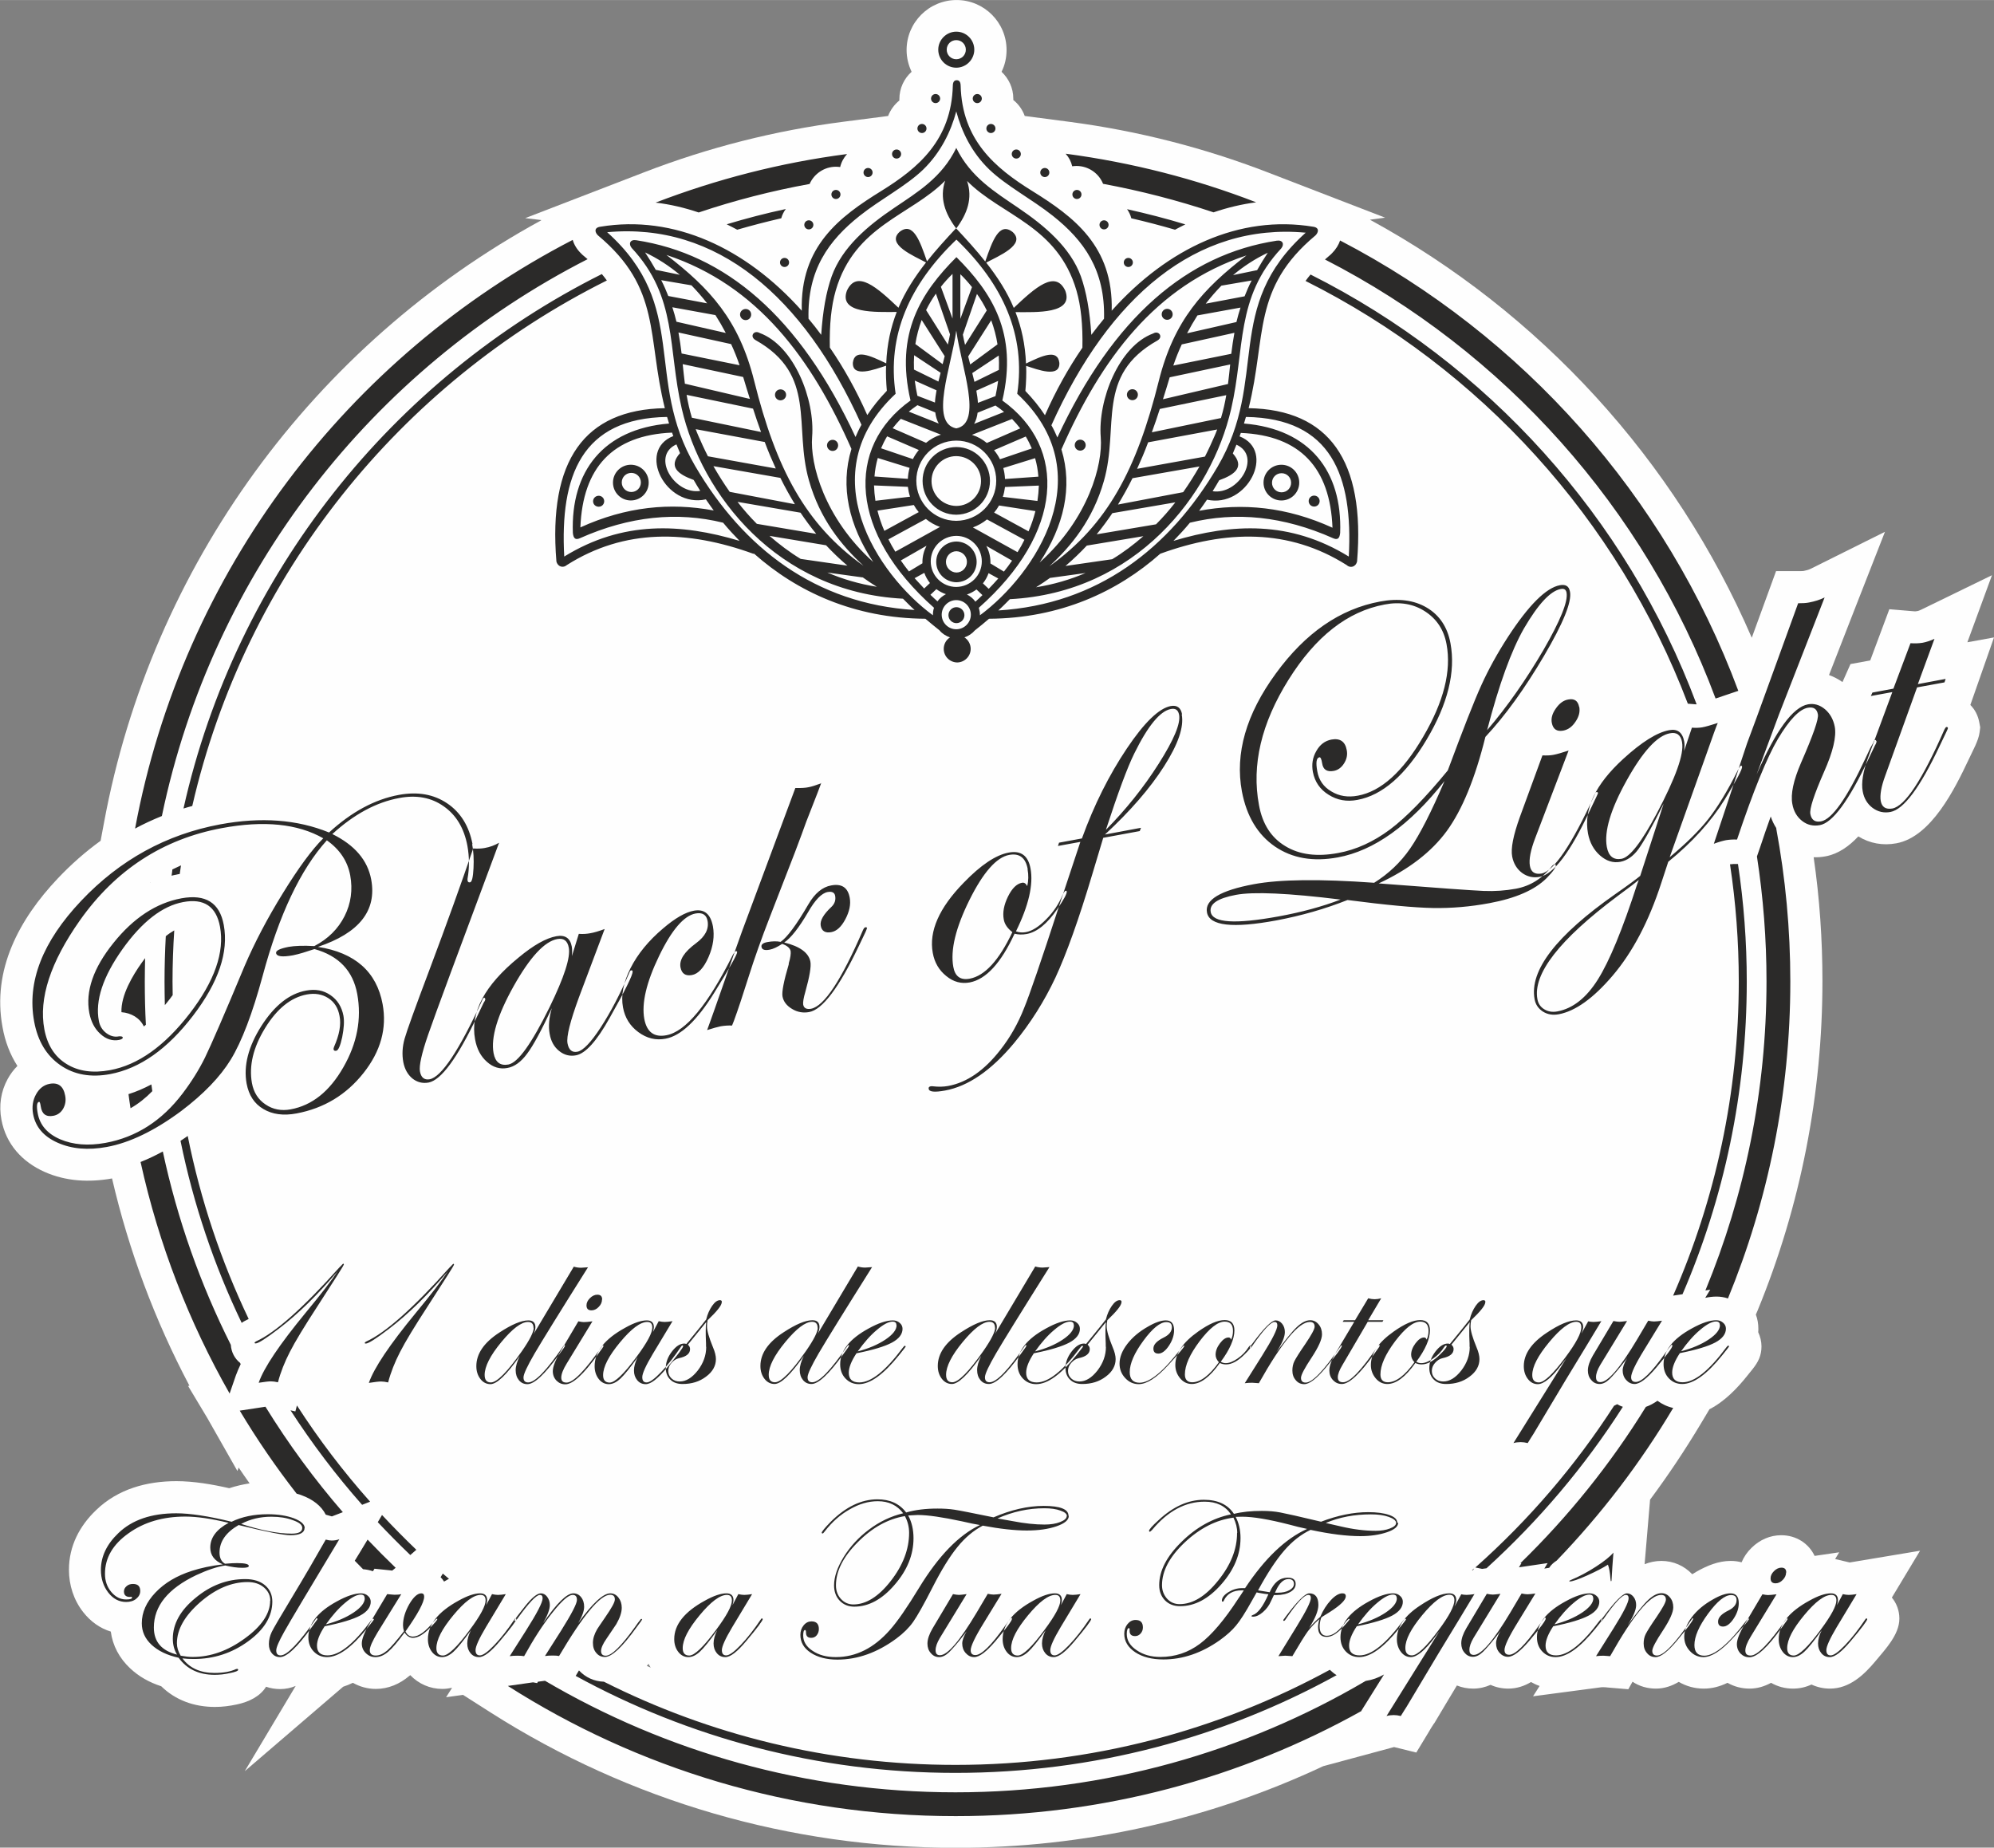 <?xml version="1.0" encoding="UTF-8"?>
<!DOCTYPE svg PUBLIC "-//W3C//DTD SVG 1.1//EN" "http://www.w3.org/Graphics/SVG/1.1/DTD/svg11.dtd">
<!-- Creator: CorelDRAW X6 -->
<svg xmlns="http://www.w3.org/2000/svg" xml:space="preserve" width="127.258mm" height="117.922mm" version="1.1" style="shape-rendering:geometricPrecision; text-rendering:geometricPrecision; image-rendering:optimizeQuality; fill-rule:evenodd; clip-rule:evenodd"
viewBox="0 0 12726 11792"
 xmlns:xlink="http://www.w3.org/1999/xlink">
 <rect x="0" y="0" width="12726" height="11792" fill="#808080" stroke="none"/>
 <defs>
  <style type="text/css">
   <![CDATA[
    .fil1 {fill:#2B2A29}
    .fil0 {fill:#FEFEFE}
   ]]>
  </style>
 </defs>
 <g id="Layer_x0020_1">
  <g id="_287420192">
   <path class="fil0" d="M3453 1404l-101 -12 760 -293c409,-158 835,-266 1269,-322l287 -37c15,-39 40,-73 72,-99 0,-3 0,-6 0,-9 0,-69 30,-131 78,-174 -20,-42 -32,-89 -32,-139 0,-176 143,-319 319,-319 176,0 319,143 319,319 0,50 -11,97 -32,139 46,43 75,104 75,171 0,3 0,6 0,9 33,26 58,61 73,102l290 38c431,57 855,165 1261,322l749 289 -97 13c1086,592 1947,1534 2437,2668l155 -425 143 0c9,0 23,0 32,-1 15,-3 32,-7 46,-14l474 -236 -193 493c-55,140 -110,281 -164,421 30,11 59,26 86,45l51 -115 126 -23 122 -327 154 13c8,1 16,1 24,-1 8,-1 16,-5 23,-8l454 -221 -157 428 170 -31 -151 431c29,29 49,67 57,111l6 32 -4 32c-4,30 -15,56 -27,84l-43 90c-87,184 -238,493 -461,534 -86,16 -170,1 -243,-44 -60,64 -129,112 -208,127 -26,5 -52,7 -77,6 38,262 56,526 56,790 0,721 -139,1434 -413,2101l-12 28c11,28 16,59 16,90 0,7 0,15 -1,22 13,28 21,59 21,91 0,60 -22,101 -56,144l-33 41c-65,82 -147,167 -243,216l-55 92c-100,167 -208,329 -324,485l-30 354c-2,19 -3,39 -5,58 33,-13 69,-21 107,-21 76,0 146,31 197,85 10,-6 20,-12 30,-18 66,-37 138,-67 215,-67 25,0 48,3 70,9 14,-34 36,-66 64,-93 51,-50 117,-80 189,-80 96,0 176,53 213,132l157 -23 -26 43 93 22c4,-1 8,-1 12,-2l437 -73 -180 299c30,36 48,83 48,134 0,103 -90,196 -152,271 -74,89 -167,176 -291,176 -42,0 -81,-9 -118,-26 -37,17 -76,26 -118,26 -51,0 -98,-13 -140,-37 -42,23 -88,37 -137,37 -51,0 -99,-13 -141,-37 -47,23 -97,37 -151,37 -58,0 -112,-15 -160,-43 -44,26 -92,43 -146,43 -54,0 -106,-15 -149,-44l-27 48 -131 -11c-9,-1 -19,-2 -28,-2 -6,0 -12,0 -18,1l-431 57 42 -66c-19,-6 -37,-15 -55,-25 -43,26 -92,42 -145,42 -40,0 -78,-8 -113,-24 -34,15 -71,24 -111,24 -37,0 -72,-7 -104,-20 -48,79 -95,159 -143,239l-3 4 -3 4c-11,17 -22,34 -32,52l-78 129 -142 -35 -452 122c-733,344 -1531,521 -2345,521 -1054,0 -2079,-297 -2968,-863l-177 -113 -108 15 38 -60 -1 0c-20,4 -40,7 -61,7 -79,0 -151,-32 -205,-88 -2,2 -4,4 -6,5 -60,51 -133,83 -213,83 -53,0 -103,-14 -147,-39 -20,10 -41,18 -62,25l-628 539 325 -544c-31,13 -64,20 -99,20 -31,0 -62,-5 -90,-15 -38,62 -110,97 -186,113 -46,10 -93,16 -140,16 -133,0 -252,-43 -343,-132 -74,-24 -142,-61 -199,-115 -68,-64 -111,-144 -123,-234 -69,-21 -129,-64 -176,-124 -61,-78 -91,-172 -91,-271 0,-150 67,-279 174,-381 139,-134 322,-184 512,-184 110,0 227,20 337,45 42,-14 86,-24 130,-31 -24,-33 -47,-67 -70,-101l-8 22 -192 -338 -123 -205 9 -1c-221,-418 -387,-862 -494,-1323 -146,26 -294,19 -431,-42 -143,-64 -246,-177 -275,-333 -17,-90 -4,-180 40,-260 17,-31 38,-59 62,-83 -47,-73 -79,-157 -95,-248 -68,-366 107,-689 352,-948 85,-90 177,-171 274,-241l22 -117c303,-1637 1336,-3049 2790,-3843zm700 9239c-5,-8 -10,-16 -14,-24 -4,4 -7,8 -11,13 8,4 17,8 25,11z"/>
   <path class="fil1" d="M6803 981c422,56 829,161 1214,310 -93,12 -184,34 -272,64 -228,-76 -463,-137 -705,-182 -27,-67 -93,-114 -170,-114 -9,0 -18,1 -27,2 -7,-30 -21,-57 -41,-79zm1375 1985c63,0 114,51 114,114 0,63 -51,114 -114,114 -63,0 -114,-51 -114,-114 0,-63 51,-114 114,-114zm-5983 5104c0,4 -55,91 -164,259 -88,135 -148,234 -181,299 -33,64 -59,129 -76,194 -17,-4 -32,-6 -45,-6 -14,0 -40,3 -78,9 33,-96 133,-244 299,-446 102,-123 170,-212 204,-265 -125,148 -250,271 -376,367 -81,62 -130,93 -147,93 -4,0 -6,-1 -6,-4 0,-3 3,-6 9,-9 122,-55 299,-212 531,-471l10 -10c9,-10 14,-15 16,-15 2,0 3,1 3,4zm-251 1680c0,32 -30,48 -89,48 -47,0 -157,-22 -332,-65 -81,47 -122,105 -122,176 0,34 12,58 35,71 34,-3 60,-4 77,-4 50,0 75,6 75,18 0,8 -13,12 -40,12 -34,0 -70,-5 -110,-15 -53,8 -115,29 -186,62 -180,86 -270,197 -270,334 0,91 49,148 148,173 -18,-29 -27,-63 -27,-101 0,-95 48,-182 145,-261 96,-80 202,-120 317,-120 53,0 95,13 126,39 31,26 47,61 47,105 0,93 -51,178 -154,253 -103,75 -218,113 -347,113 -26,0 -50,-1 -73,-4 46,62 114,93 205,93 56,0 102,-8 138,-25l9 -1c3,1 4,3 4,6 0,7 -18,14 -53,21 -35,8 -68,11 -97,11 -100,0 -177,-36 -230,-109 -74,-16 -131,-44 -173,-83 -42,-39 -62,-85 -62,-137 0,-70 29,-135 87,-196 58,-61 135,-107 231,-138 58,-19 124,-33 199,-42 -53,-23 -80,-58 -80,-107 0,-63 39,-116 117,-158 -111,-27 -203,-40 -276,-40 -142,0 -263,35 -363,107 -100,71 -150,157 -150,258 0,45 13,84 40,116 27,32 58,48 95,48 25,0 38,-4 38,-12 0,-4 -4,-6 -14,-4 -25,0 -38,-12 -38,-35 0,-13 6,-25 17,-34 11,-10 25,-14 41,-14 31,0 46,15 46,45 0,20 -9,36 -26,50 -17,14 -39,20 -64,20 -45,0 -83,-20 -114,-60 -31,-40 -47,-89 -47,-145 0,-85 37,-163 111,-234 88,-85 211,-127 370,-127 88,0 206,18 353,54 66,-32 143,-48 231,-48 65,0 121,9 167,26 46,18 69,39 69,64zm7921 581c0,11 -35,58 -104,140 -58,68 -103,103 -137,103 -21,0 -39,-9 -54,-26 -15,-17 -22,-37 -22,-61 0,-19 9,-45 28,-78l-14 19c-44,57 -77,94 -97,114 -23,22 -44,32 -64,32 -21,0 -39,-8 -53,-25 -15,-16 -22,-37 -22,-61 0,-28 11,-60 32,-96l131 -220c16,3 29,5 38,5 9,0 25,-2 49,-5l-172 282c-17,29 -26,54 -26,76 0,22 9,32 28,32 48,0 126,-91 234,-272l71 -120c15,3 27,5 37,5 12,0 29,-2 51,-5l-115 188c-55,89 -82,147 -82,172 0,21 10,31 30,31 38,0 101,-61 187,-183l22 -31 13 -16c2,-5 5,-7 7,-7 3,0 4,1 4,4zm-6852 -4946c9,47 12,99 9,156 -3,58 -10,88 -22,90 -9,2 -14,-2 -16,-11 -1,-3 0,-7 0,-13 12,-67 12,-136 -1,-209 -21,-112 -71,-196 -151,-252 -79,-56 -174,-74 -284,-53 -147,27 -289,104 -427,230 142,70 225,166 248,290 37,199 -77,342 -340,430 237,37 375,159 413,366 28,154 -12,300 -122,439 -110,139 -252,225 -427,258 -84,16 -155,6 -212,-28 -58,-34 -93,-88 -107,-162 -21,-114 11,-237 94,-368 84,-131 179,-207 286,-226 59,-11 110,-2 155,29 44,30 72,74 83,132 6,35 3,80 -8,136 -12,56 -25,85 -38,87 -10,2 -15,-1 -17,-8 -1,-4 0,-9 3,-17 34,-77 46,-142 35,-197 -9,-51 -33,-89 -72,-114 -39,-25 -85,-33 -138,-23 -100,19 -189,90 -265,214 -76,124 -104,241 -84,352 11,59 40,105 87,136 47,32 101,42 160,31 136,-25 248,-114 336,-268 88,-153 118,-309 89,-468 -27,-148 -118,-244 -273,-287l-75 24c-21,6 -42,12 -63,16 -67,12 -103,8 -107,-14 -3,-16 24,-29 80,-40 40,-7 95,-9 164,-5 88,-46 152,-110 193,-191 41,-81 53,-169 36,-261 -17,-90 -66,-164 -149,-223 -168,186 -305,475 -410,866 -65,240 -133,418 -203,533 -68,111 -174,221 -317,329 -170,126 -328,202 -474,229 -120,22 -224,13 -314,-27 -90,-40 -142,-101 -157,-184 -8,-45 -2,-87 19,-125 21,-38 50,-60 87,-67 55,-10 88,15 99,76 6,30 1,58 -13,83 -14,24 -35,40 -62,45 -47,9 -74,-11 -81,-60 -3,-20 -6,-30 -11,-29 -14,3 -17,28 -8,75 14,74 62,129 143,164 82,35 178,43 289,23 196,-36 360,-141 492,-315 57,-75 105,-152 143,-229 38,-78 123,-273 253,-585 64,-149 145,-304 244,-464 99,-161 185,-278 258,-351 -163,-93 -379,-115 -647,-65 -377,70 -679,267 -907,590 -187,266 -263,497 -226,694 19,100 65,174 141,221 75,47 168,60 277,40 180,-33 349,-154 509,-361 160,-208 224,-393 194,-555 -24,-129 -102,-182 -235,-157 -133,25 -262,125 -387,300 -125,176 -176,329 -151,459 6,32 22,58 47,77 25,19 53,27 81,21 16,-1 24,2 24,6 2,8 -6,13 -23,17 -43,8 -83,-5 -119,-38 -37,-33 -60,-78 -71,-134 -26,-139 26,-288 154,-447 128,-160 273,-255 434,-285 154,-28 244,28 270,170 32,173 -33,366 -196,579 -163,213 -339,337 -529,373 -124,23 -230,4 -318,-57 -88,-61 -144,-153 -167,-278 -47,-253 53,-510 300,-771 247,-261 543,-424 888,-488 260,-48 491,-31 694,52 144,-132 293,-212 446,-240 120,-22 222,-4 308,54 86,58 140,146 162,262zm172 -6c-259,694 -410,1101 -452,1223 -42,121 -59,200 -53,235 7,40 28,57 62,51 75,-14 187,-182 335,-503 3,-10 7,-16 13,-17 4,0 6,3 7,7 1,5 -2,13 -10,24l-43 90c-126,265 -229,405 -309,420 -38,7 -73,-2 -103,-26 -30,-25 -49,-59 -58,-104 -9,-49 -6,-99 8,-149 14,-50 67,-197 159,-441 112,-298 205,-557 279,-774 28,2 52,1 73,-3 34,-6 64,-17 91,-33zm852 822c3,19 -46,118 -147,297 -82,147 -153,225 -213,237 -41,8 -77,-2 -109,-28 -32,-26 -52,-62 -60,-109 -9,-48 -4,-103 14,-164 -66,141 -118,238 -158,291 -39,53 -81,83 -126,91 -47,9 -91,-4 -130,-39 -40,-35 -65,-83 -76,-144 -32,-171 61,-345 278,-522 95,-79 175,-124 241,-136 55,-10 88,12 98,65 3,16 3,36 1,62l44 -142c28,2 52,0 73,-4 24,-4 55,-13 92,-27l-164 436c-56,153 -81,251 -73,294 8,42 29,60 64,53 35,-7 85,-58 148,-155 63,-97 124,-213 182,-348 4,-10 8,-16 12,-16 5,-1 9,1 10,7zm-407 -153c-8,-44 -32,-62 -73,-55 -82,15 -175,116 -279,301 -104,186 -146,328 -128,427 11,58 42,82 94,73 62,-11 149,-134 264,-367 93,-191 134,-317 122,-380zm1074 30c2,11 -47,99 -147,260 -109,176 -212,273 -309,291 -62,12 -120,-2 -174,-42 -53,-39 -86,-92 -98,-158 -14,-75 2,-158 48,-250 46,-91 115,-175 207,-253 77,-66 143,-104 198,-114 66,-12 106,21 121,100 11,61 2,127 -28,196 -30,69 -66,108 -107,115 -40,7 -64,-9 -72,-49 -9,-48 24,-99 100,-155 58,-43 82,-90 73,-141 -7,-40 -33,-56 -77,-48 -74,14 -152,104 -233,272 -81,168 -112,301 -94,401 16,84 63,119 141,104 123,-23 264,-193 423,-511 9,-16 16,-25 22,-26 4,0 6,3 7,7zm537 -1080c-5,14 -13,34 -23,61 -16,42 -41,104 -73,187 -15,43 -39,107 -71,192l-161 415c-54,139 -98,263 -133,374 -39,124 -71,220 -96,288l-12 30c-25,-1 -50,1 -73,5 -20,4 -48,12 -86,24 14,-39 30,-82 47,-131l105 -299c15,-44 39,-112 71,-201l340 -914c38,1 66,-1 84,-5 18,-3 46,-12 84,-26zm292 926c0,3 -4,11 -9,24l-43 90c-126,265 -232,406 -317,421 -38,7 -75,1 -109,-20 -34,-20 -55,-47 -61,-80 -5,-28 8,-97 40,-205l0 -6c11,-36 14,-62 12,-78 -4,-19 -22,-35 -54,-46 -31,20 -58,33 -80,37 -32,6 -49,0 -52,-18 -3,-15 10,-26 40,-31 28,-5 56,-6 82,-1 41,-28 100,-107 177,-239 41,-71 90,-111 145,-121 68,-13 107,13 119,78 8,43 -2,89 -28,138 -26,49 -56,76 -90,82 -38,7 -61,-7 -67,-41 -6,-32 17,-72 68,-120 21,-20 29,-43 24,-71 -4,-21 -20,-29 -48,-24 -38,7 -80,50 -125,129 -58,99 -109,164 -152,193 101,25 156,66 167,122 6,31 -5,95 -32,192 -12,41 -16,68 -14,82 4,23 21,32 50,27 84,-16 194,-183 332,-503 5,-10 9,-16 15,-17 6,-1 10,1 11,6zm1275 -236c3,14 -18,52 -61,115 -64,93 -129,146 -195,158 -28,5 -54,4 -77,-2 -87,188 -182,291 -286,311 -54,10 -104,-3 -150,-41 -46,-37 -75,-86 -86,-148 -25,-137 40,-286 197,-447 110,-114 206,-178 289,-193 77,-14 123,20 138,102 19,103 -12,237 -93,401 20,7 41,9 63,5 40,-7 84,-35 130,-82 47,-47 82,-100 106,-159 8,-14 13,-22 18,-23 4,-1 6,1 7,4zm-249 -141c-13,-73 -53,-103 -118,-91 -81,15 -166,111 -254,288 -88,178 -122,319 -103,426 11,62 46,87 105,76 96,-18 187,-117 272,-297 -31,-24 -50,-51 -55,-82 -8,-43 1,-92 27,-145 26,-53 56,-82 89,-88 14,-3 25,4 34,21 8,-34 9,-70 2,-108zm983 -987c15,80 -23,190 -113,331 -90,141 -216,286 -377,435l230 -43 -8 21 -233 43 -70 233c-86,288 -165,508 -235,659 -71,151 -159,291 -264,418 -146,175 -293,276 -441,303 -66,12 -101,9 -104,-11 -2,-9 3,-14 12,-16 7,-1 13,-1 17,0 34,4 65,3 94,-2 121,-22 232,-99 334,-230 63,-80 114,-170 153,-270 33,-80 107,-295 221,-645l137 -413 -143 26 7 -21 146 -27c78,-215 174,-406 286,-573 112,-167 206,-258 281,-272 40,-7 64,10 72,52zm-17 1c-6,-30 -23,-42 -53,-36 -68,13 -146,107 -233,284 -44,89 -104,251 -181,487 127,-129 240,-269 337,-422 97,-153 141,-257 130,-313zm2495 -784c12,64 -43,200 -166,409 -123,209 -247,381 -374,517 -66,266 -148,465 -246,600 -98,134 -243,246 -435,335 373,29 596,45 669,48 73,3 141,-2 206,-14 93,-17 171,-66 233,-147 7,-6 12,-9 13,-10 5,1 8,3 9,5 3,14 -17,42 -58,84 -76,76 -198,129 -365,160 -123,23 -243,33 -360,31 -118,-2 -300,-19 -546,-51 -144,57 -294,100 -453,130 -280,52 -429,35 -444,-51 -15,-80 85,-140 299,-180 166,-31 422,-34 768,-9 91,-57 168,-129 230,-219 62,-90 135,-233 219,-430 -223,282 -450,445 -681,487 -157,29 -291,6 -402,-70 -110,-76 -180,-193 -210,-351 -45,-242 27,-493 216,-752 189,-260 411,-413 666,-460 117,-22 217,-9 298,39 81,48 132,124 151,227 34,183 -17,388 -152,615 -135,227 -283,356 -442,385 -68,13 -129,2 -184,-33 -55,-34 -88,-83 -100,-145 -9,-48 -2,-93 22,-134 23,-41 55,-65 96,-73 55,-10 88,12 98,67 6,30 0,58 -17,85 -17,27 -39,43 -66,48 -43,8 -68,-8 -74,-49 -4,-26 -10,-39 -17,-38 -20,4 -24,33 -14,89 10,57 40,100 90,129 49,30 106,39 169,27 147,-27 287,-152 417,-376 131,-223 181,-420 149,-591 -17,-92 -63,-161 -137,-209 -74,-48 -160,-63 -258,-44 -237,44 -441,204 -614,481 -173,277 -236,543 -188,799 22,121 78,208 168,262 90,55 202,69 337,44 116,-21 226,-72 331,-150 104,-78 227,-204 369,-377 97,-261 168,-443 215,-546 45,-99 101,-201 169,-306 133,-204 244,-314 331,-330 37,-7 58,6 64,38zm-22 5c-4,-20 -16,-27 -37,-23 -66,12 -144,96 -235,252 -80,140 -159,356 -235,649 130,-152 249,-323 359,-511 109,-189 158,-311 148,-366zm-1443 1959c-332,-41 -555,-51 -667,-30 -117,22 -171,58 -161,110 13,69 156,78 431,28 148,-27 281,-63 398,-108zm1524 -1230c6,32 -2,63 -24,95 -21,32 -47,51 -79,57 -40,7 -64,-9 -72,-49 -6,-30 3,-61 26,-93 23,-33 49,-52 80,-57 38,-7 61,9 68,47zm120 549c0,3 -4,11 -10,24l-43 90c-124,265 -230,405 -319,422 -42,8 -80,-1 -113,-25 -33,-25 -54,-59 -63,-104 -10,-52 7,-136 49,-253l144 -393c29,1 51,0 67,-3 24,-4 57,-14 100,-28l-212 556c-31,80 -42,140 -35,180 7,40 32,56 74,49 79,-15 193,-183 340,-504 3,-10 6,-15 11,-16 5,-1 9,1 10,7zm919 -167c3,14 -34,84 -111,210 -86,139 -206,272 -360,397l-44 134c-80,247 -184,444 -312,594 -123,144 -237,225 -342,245 -38,7 -72,2 -102,-17 -29,-19 -47,-45 -53,-79 -34,-183 138,-407 517,-672 82,-57 134,-96 157,-115l150 -462c-74,149 -129,247 -162,292 -33,45 -72,72 -114,80 -47,9 -90,-5 -130,-40 -40,-35 -66,-82 -77,-140 -29,-155 46,-313 224,-476 119,-109 217,-170 294,-184 53,-10 85,14 96,73 3,16 2,36 -1,60l50 -149c25,2 47,1 65,-2 23,-4 56,-14 100,-28 -5,9 -32,83 -81,223l-226 634c105,-88 187,-168 246,-243 59,-75 122,-178 188,-310 10,-20 17,-31 22,-32 3,0 5,3 6,7zm-383 -157c-8,-46 -35,-65 -78,-56 -80,15 -172,115 -275,300 -103,185 -145,327 -127,425 11,60 43,85 94,76 53,-10 127,-106 224,-288 122,-231 176,-382 162,-456zm-276 880c-15,13 -61,48 -137,104 -370,277 -540,496 -510,657 5,28 19,49 43,64 24,15 52,20 84,14 98,-18 185,-86 259,-204 74,-118 157,-319 250,-606 0,0 4,-10 11,-29zm1517 -887c1,7 -2,16 -9,27l-43 90c-125,265 -228,405 -309,420 -43,8 -81,-1 -114,-27 -33,-26 -54,-62 -62,-108 -12,-63 7,-151 56,-264 77,-176 113,-279 107,-308 -6,-35 -28,-49 -65,-42 -53,10 -117,76 -190,199 -70,118 -157,332 -261,642 -28,-1 -51,1 -70,4 -20,4 -46,11 -78,23l131 -393c17,-56 44,-138 81,-248 21,-54 83,-224 187,-511l139 -383c28,0 51,-1 70,-5 36,-7 69,-17 99,-32 -65,166 -162,415 -291,746 -4,10 -51,138 -143,384 122,-280 231,-430 328,-448 38,-7 74,3 108,31 33,28 54,66 63,113 11,62 -11,158 -69,288 -64,146 -93,235 -87,268 7,38 30,54 68,47 70,-13 165,-147 284,-403l31 -66 19 -34c2,-10 6,-15 12,-16 3,-1 5,1 6,5zm441 -395l-7 21 -175 32 -204 566c-25,68 -34,121 -28,158 7,40 32,56 74,49 81,-15 191,-182 332,-503 5,-10 9,-16 13,-17 5,-1 9,1 10,7 0,3 -4,11 -10,24l-43 90c-125,265 -229,405 -314,421 -42,8 -80,-1 -114,-26 -33,-25 -55,-60 -63,-106 -10,-53 2,-125 34,-214l155 -419 -137 25 10 -22 134 -25 109 -290c28,2 54,1 78,-3 25,-5 50,-13 75,-25l-106 289 176 -33zm-2189 6000c0,1 -4,8 -13,19l-31 39c-99,123 -184,184 -256,184 -34,0 -62,-12 -85,-36 -23,-24 -34,-55 -34,-91 0,-86 60,-162 181,-228 63,-35 115,-52 155,-52 17,0 32,5 44,16 12,10 18,23 18,38 0,34 -23,64 -68,88 -45,24 -120,47 -226,68 -33,50 -49,91 -49,124 0,41 22,62 67,62 76,0 168,-74 278,-222 6,-8 10,-12 14,-12 2,0 3,2 3,4zm-60 -134c0,-16 -8,-23 -25,-23 -25,0 -59,18 -100,53 -42,35 -82,81 -122,137 69,-18 128,-43 176,-75 48,-32 72,-63 72,-92zm129 -290c-5,61 -9,120 -12,176 0,3 -1,5 -3,6 -2,0 -3,-6 -4,-17 -3,-41 -9,-71 -16,-89 -31,20 -75,43 -133,69 -58,26 -94,38 -110,38 -3,0 -4,-1 -4,-3 0,-1 4,-3 10,-6 53,-22 106,-50 160,-85 54,-35 91,-65 112,-90zm508 423c0,10 -35,57 -104,140 -57,68 -102,103 -135,103 -22,0 -40,-8 -54,-25 -15,-17 -22,-37 -22,-62 0,-22 4,-42 13,-60 9,-18 32,-55 70,-110 39,-58 59,-94 59,-110 0,-20 -10,-30 -31,-30 -70,0 -178,130 -325,391 -23,-2 -38,-3 -42,-3 -17,0 -33,1 -48,3l112 -178c64,-102 96,-166 96,-191 0,-15 -6,-22 -18,-22 -24,0 -72,52 -144,156 -4,6 -8,10 -10,10 -2,0 -4,-1 -4,-4 0,-2 1,-4 3,-6l14 -18c73,-99 123,-148 148,-148 16,0 30,7 42,22 12,15 17,33 17,53 0,31 -18,73 -54,128 57,-78 100,-132 131,-161 31,-29 59,-43 85,-43 21,0 39,9 53,26 15,17 22,39 22,64 0,32 -22,81 -66,148 -45,68 -68,111 -68,130 0,20 10,30 30,30 43,0 116,-77 221,-230 2,-5 5,-7 7,-7 3,0 4,1 4,4zm357 0c0,6 -34,47 -102,121 -74,81 -137,122 -189,122 -33,0 -62,-13 -86,-39 -24,-26 -36,-56 -36,-92 0,-40 16,-82 49,-125 33,-43 77,-80 132,-111 46,-27 85,-40 114,-40 36,0 53,21 53,63 0,33 -11,66 -33,99 -22,33 -45,50 -67,50 -22,0 -32,-11 -32,-32 0,-26 22,-49 67,-71 34,-17 51,-39 51,-66 0,-22 -12,-32 -35,-32 -40,0 -89,40 -147,119 -58,79 -87,146 -87,200 0,45 21,68 63,68 66,0 156,-75 269,-225 6,-8 11,-12 14,-12 2,0 3,2 3,4zm237 -297c0,17 -7,33 -21,47 -14,15 -30,22 -46,22 -22,0 -32,-11 -32,-32 0,-16 7,-31 22,-46 15,-15 31,-22 47,-22 21,0 31,10 31,31zm10 297c-1,1 -3,5 -7,12l-31 43c-90,126 -159,189 -206,189 -23,0 -41,-8 -57,-24 -15,-16 -23,-36 -23,-60 0,-28 16,-70 50,-127l113 -191c15,3 27,5 35,5 13,0 31,-2 55,-5l-164 269c-24,39 -35,69 -35,90 0,22 11,32 34,32 43,0 118,-77 225,-230 2,-5 5,-7 7,-7 3,0 4,1 4,4zm508 0c0,10 -35,57 -105,140 -57,68 -101,103 -134,103 -22,0 -40,-8 -54,-25 -14,-17 -21,-37 -21,-62 0,-26 8,-54 23,-84 -48,67 -85,113 -110,136 -26,24 -50,35 -74,35 -25,0 -47,-11 -64,-33 -17,-22 -26,-49 -26,-82 0,-92 65,-174 195,-245 57,-32 103,-47 138,-47 30,0 45,15 45,43 0,8 -2,19 -6,32l37 -70c14,3 27,5 38,5 13,0 30,-2 50,-5l-127 211c-44,74 -66,123 -66,146 0,23 9,34 28,34 19,0 50,-22 92,-66 42,-44 85,-99 128,-163 3,-5 5,-7 8,-7 3,0 4,1 4,4zm-197 -119c0,-24 -11,-35 -32,-35 -44,0 -102,43 -174,130 -72,87 -108,156 -108,210 0,31 14,47 42,47 33,0 91,-55 172,-165 67,-90 100,-152 100,-186zm-9791 -463c0,-19 -20,-35 -60,-49 -40,-15 -85,-22 -137,-22 -71,0 -135,15 -193,46 127,41 235,62 322,62 45,0 68,-12 68,-37zm-204 466c0,-35 -14,-63 -41,-86 -27,-23 -62,-34 -104,-34 -103,0 -204,43 -303,129 -98,86 -148,173 -148,262 0,26 8,52 24,79 28,5 53,8 77,8 113,0 224,-39 332,-118 108,-78 162,-159 162,-241zm441 -394c-202,336 -320,533 -353,593 -33,59 -50,98 -50,117 0,22 9,32 28,32 41,0 115,-77 223,-230 2,-5 5,-7 9,-7 2,0 3,2 3,4 0,3 -2,7 -7,12l-31 43c-91,126 -158,189 -201,189 -21,0 -38,-8 -51,-23 -13,-16 -20,-35 -20,-60 0,-26 6,-52 18,-77 12,-25 54,-96 125,-214 87,-144 160,-270 220,-376 15,4 27,6 38,6 18,0 35,-3 50,-9zm221 511c0,1 -4,8 -13,19l-31 39c-99,123 -184,184 -256,184 -34,0 -62,-12 -85,-36 -23,-24 -34,-55 -34,-91 0,-86 60,-162 181,-228 63,-35 115,-52 155,-52 17,0 32,5 44,16 12,10 18,23 18,38 0,34 -23,64 -68,88 -45,24 -120,47 -226,68 -33,50 -49,91 -49,124 0,41 22,62 67,62 76,0 168,-74 278,-222 6,-8 10,-12 14,-12 2,0 3,2 3,4zm-60 -134c0,-16 -8,-23 -25,-23 -25,0 -59,18 -100,53 -42,35 -82,81 -122,137 69,-18 128,-43 176,-75 48,-32 72,-63 72,-92zm464 133c0,6 -15,24 -46,55 -42,44 -78,65 -110,65 -21,0 -39,-12 -53,-34 -43,59 -78,100 -105,123 -27,23 -54,34 -81,34 -25,0 -45,-9 -62,-26 -17,-17 -25,-37 -25,-61 0,-28 16,-70 48,-124l114 -191c24,2 39,4 47,4 18,0 32,-1 43,-4l-151 244c-33,55 -50,92 -50,114 0,23 13,34 38,34 24,0 48,-11 73,-32 25,-22 60,-63 107,-123 -4,-14 -6,-27 -6,-38 0,-44 14,-89 40,-135 27,-46 53,-69 77,-69 12,0 18,7 18,21 0,36 -40,110 -119,222 10,22 26,33 47,33 37,0 81,-32 134,-97 10,-11 16,-17 19,-17 2,0 3,1 3,3zm505 0c0,10 -35,57 -105,140 -57,68 -101,103 -134,103 -22,0 -40,-8 -54,-25 -14,-17 -21,-37 -21,-62 0,-26 8,-54 23,-84 -48,67 -85,113 -110,136 -26,24 -50,35 -74,35 -25,0 -47,-11 -64,-33 -17,-22 -26,-49 -26,-82 0,-92 65,-174 195,-245 57,-32 103,-47 138,-47 30,0 45,15 45,43 0,8 -2,19 -6,32l37 -70c14,3 27,5 38,5 13,0 30,-2 50,-5l-127 211c-44,74 -66,123 -66,146 0,23 9,34 28,34 19,0 50,-22 92,-66 42,-44 85,-99 128,-163 3,-5 5,-7 8,-7 3,0 4,1 4,4zm-197 -119c0,-24 -11,-35 -32,-35 -44,0 -102,43 -174,130 -72,87 -108,156 -108,210 0,31 14,47 42,47 33,0 91,-55 172,-165 67,-90 100,-152 100,-186zm1000 120c0,1 -3,5 -7,12l-31 42c-90,125 -157,187 -200,187 -23,0 -41,-8 -55,-25 -15,-17 -22,-38 -22,-65 0,-27 9,-56 27,-87 3,-6 21,-31 52,-77 40,-58 61,-95 61,-113 0,-20 -10,-30 -30,-30 -63,0 -172,130 -326,391 -10,-2 -23,-3 -40,-3 -20,0 -36,1 -50,3l103 -162c67,-107 101,-172 101,-196 0,-22 -9,-32 -27,-32 -27,0 -70,38 -130,114 -61,76 -120,169 -180,277 -11,-2 -25,-3 -43,-3 -19,0 -35,1 -49,3l103 -162c71,-112 107,-181 107,-207 0,-15 -6,-22 -17,-22 -24,0 -72,52 -147,156 -5,7 -9,10 -12,10 -2,-1 -3,-2 -3,-4 0,-4 22,-34 67,-90 43,-54 77,-82 101,-82 15,0 29,7 40,22 11,15 17,32 17,52 0,28 -14,66 -43,116 87,-127 151,-190 193,-190 20,0 37,8 50,25 13,16 19,37 19,61 0,27 -13,62 -38,104 91,-127 160,-190 205,-190 21,0 38,9 52,27 14,18 21,39 21,65 0,30 -12,65 -35,105 -1,1 -21,31 -62,92 -24,34 -35,61 -35,79 0,20 10,30 30,30 37,0 99,-61 185,-181l22 -31 13 -16c2,-5 5,-7 7,-7 3,0 4,1 4,4zm769 -1c0,10 -35,57 -105,140 -57,68 -101,103 -134,103 -22,0 -40,-8 -54,-25 -14,-17 -21,-37 -21,-62 0,-26 8,-54 23,-84 -48,67 -85,113 -110,136 -26,24 -50,35 -74,35 -25,0 -47,-11 -64,-33 -17,-22 -26,-49 -26,-82 0,-92 65,-174 195,-245 57,-32 103,-47 138,-47 30,0 45,15 45,43 0,8 -2,19 -6,32l37 -70c14,3 27,5 38,5 13,0 30,-2 50,-5l-127 211c-44,74 -66,123 -66,146 0,23 9,34 28,34 19,0 50,-22 92,-66 42,-44 85,-99 128,-163 3,-5 5,-7 8,-7 3,0 4,1 4,4zm-197 -119c0,-24 -11,-35 -32,-35 -44,0 -102,43 -174,130 -72,87 -108,156 -108,210 0,31 14,47 42,47 33,0 91,-55 172,-165 67,-90 100,-152 100,-186zm2150 -539c0,26 -26,48 -78,66 -52,18 -115,27 -190,27 -75,0 -169,-10 -281,-31 -59,31 -113,76 -162,137 -49,60 -102,146 -158,256 -56,110 -98,184 -124,221 -26,37 -62,73 -108,107 -121,89 -246,134 -376,134 -69,0 -126,-15 -170,-44 -44,-29 -66,-67 -66,-114 0,-24 7,-44 21,-61 14,-17 31,-25 50,-25 31,0 47,16 47,49 0,15 -5,29 -14,40 -9,11 -21,16 -35,16 -22,0 -33,-11 -33,-33 0,-11 -2,-17 -6,-17 -8,0 -12,12 -12,35 0,39 20,72 60,98 40,27 89,40 148,40 129,0 244,-58 346,-174 48,-54 110,-144 186,-269 124,-203 253,-336 388,-400 -26,-4 -65,-12 -117,-24 -122,-26 -215,-40 -280,-40 -7,0 -27,1 -61,3 23,42 34,91 34,145 0,106 -40,205 -121,298 -80,93 -166,139 -257,139 -38,0 -69,-13 -93,-38 -24,-25 -36,-58 -36,-98 0,-55 21,-115 62,-182 42,-67 95,-125 161,-174 66,-50 139,-85 218,-104 -38,-51 -92,-77 -162,-77 -59,0 -119,17 -179,52 -61,34 -113,81 -159,140 -7,9 -11,14 -14,14 -3,0 -5,-1 -6,-4 0,-8 20,-32 59,-72 95,-94 194,-142 297,-142 80,0 141,28 183,84 58,-17 125,-25 200,-25 39,0 74,2 107,7 34,5 118,22 251,49 111,-48 218,-73 320,-73 105,0 158,21 158,62zm-12 1c0,-14 -14,-26 -41,-35 -27,-10 -61,-15 -103,-15 -103,0 -202,22 -299,65 12,2 44,8 96,17 77,15 145,22 204,22 39,0 72,-5 100,-16 28,-11 42,-24 42,-39zm-1007 107c0,-38 -9,-74 -27,-107 -108,18 -208,73 -301,167 -93,93 -139,185 -139,275 0,35 11,64 32,87 21,23 48,35 79,35 81,0 161,-50 239,-150 78,-100 117,-203 117,-307zm656 550c0,11 -35,58 -104,140 -58,68 -103,103 -137,103 -21,0 -39,-9 -54,-26 -15,-17 -22,-37 -22,-61 0,-19 9,-45 28,-78l-14 19c-44,57 -77,94 -97,114 -23,22 -44,32 -64,32 -21,0 -39,-8 -53,-25 -15,-16 -22,-37 -22,-61 0,-28 11,-60 32,-96l131 -220c16,3 29,5 38,5 9,0 25,-2 49,-5l-172 282c-17,29 -26,54 -26,76 0,22 9,32 28,32 48,0 126,-91 234,-272l71 -120c15,3 27,5 37,5 12,0 29,-2 51,-5l-115 188c-55,89 -82,147 -82,172 0,21 10,31 30,31 38,0 101,-61 187,-183l22 -31 13 -16c2,-5 5,-7 7,-7 3,0 4,1 4,4zm506 0c0,10 -35,57 -105,140 -57,68 -101,103 -134,103 -22,0 -40,-8 -54,-25 -14,-17 -21,-37 -21,-62 0,-26 8,-54 23,-84 -48,67 -85,113 -110,136 -26,24 -50,35 -74,35 -25,0 -47,-11 -64,-33 -17,-22 -26,-49 -26,-82 0,-92 65,-174 195,-245 57,-32 103,-47 138,-47 30,0 45,15 45,43 0,8 -2,19 -6,32l37 -70c14,3 27,5 38,5 13,0 30,-2 50,-5l-127 211c-44,74 -66,123 -66,146 0,23 9,34 28,34 19,0 50,-22 92,-66 42,-44 85,-99 128,-163 3,-5 5,-7 8,-7 3,0 4,1 4,4zm-197 -119c0,-24 -11,-35 -32,-35 -44,0 -102,43 -174,130 -72,87 -108,156 -108,210 0,31 14,47 42,47 33,0 91,-55 172,-165 67,-90 100,-152 100,-186zm2156 -495c0,24 -24,44 -71,60 -47,16 -104,25 -170,25 -87,0 -192,-13 -318,-40 -61,29 -117,73 -168,132 -51,59 -107,143 -167,254 30,5 55,9 74,12 27,-62 65,-93 115,-93 34,0 51,13 51,40 0,21 -11,38 -34,51 -23,13 -53,20 -90,20l-15 0c-1,2 -7,15 -18,38 -12,28 -29,51 -52,71 -23,20 -44,29 -63,29 -7,0 -10,-1 -10,-4 0,-2 2,-4 7,-6 33,-10 67,-55 101,-133 -14,-1 -34,-4 -61,-9l-14 -3c-7,12 -17,30 -30,53 -41,74 -75,127 -101,158 -26,32 -61,63 -104,94 -116,82 -236,123 -360,123 -73,0 -133,-15 -180,-46 -46,-31 -70,-70 -70,-118 0,-24 7,-45 21,-62 14,-17 31,-26 51,-26 32,0 47,16 47,48 0,15 -5,28 -15,39 -10,11 -21,16 -35,16 -23,0 -35,-11 -35,-34 1,-12 0,-17 -4,-17 -9,0 -14,13 -14,38 0,40 21,75 63,103 42,29 92,43 152,43 93,0 177,-28 252,-84 75,-56 157,-153 246,-290 8,-11 19,-28 34,-51l-14 0c-54,0 -91,21 -112,62 -2,7 -5,10 -8,10 -4,0 -6,-2 -6,-6 0,-19 14,-37 41,-54 27,-17 56,-26 86,-26l21 0c126,-190 258,-316 396,-378 -37,-8 -76,-17 -115,-28 -129,-33 -229,-50 -300,-50 -15,0 -28,1 -41,1 21,40 31,85 31,135 0,105 -41,203 -123,296 -82,93 -169,139 -263,139 -39,0 -71,-12 -96,-37 -24,-25 -37,-57 -37,-97 0,-91 47,-183 142,-276 94,-93 200,-152 316,-176 -36,-54 -92,-81 -168,-81 -123,0 -235,60 -335,180 -8,8 -13,12 -14,12 -3,0 -5,-2 -6,-5 0,-9 20,-32 61,-69 93,-87 190,-130 289,-130 88,0 153,30 192,90 51,-13 110,-19 178,-19 43,0 82,3 118,10 36,7 123,26 260,59 107,-41 208,-61 301,-61 55,0 100,6 134,18 34,12 51,28 51,48zm-13 1c0,-15 -16,-28 -47,-39 -31,-11 -69,-16 -114,-16 -105,0 -201,18 -288,55l96 22c81,19 155,28 223,28 35,0 65,-5 91,-15 26,-10 39,-22 39,-35zm-652 389c0,-20 -12,-31 -35,-31 -31,0 -58,25 -80,74l-6 13 18 0c30,0 54,-5 74,-16 19,-11 29,-24 29,-40zm-362 -326c0,-32 -8,-64 -24,-97 -110,14 -214,67 -311,158 -97,92 -145,182 -145,273 0,34 11,62 32,86 21,23 48,35 80,35 84,0 166,-50 246,-150 81,-100 121,-201 121,-304zm717 551c0,4 -15,21 -43,52 -37,40 -71,61 -103,61 -37,0 -55,-21 -55,-63 0,-14 3,-31 9,-51 -30,26 -55,53 -74,78 -19,26 -52,79 -99,159 -25,-2 -40,-3 -45,-3 -2,0 -17,1 -44,3l118 -192c59,-96 89,-156 89,-179 0,-14 -5,-20 -16,-20 -27,0 -75,52 -145,156 -4,7 -8,10 -12,10 -2,-1 -3,-2 -3,-4 0,-2 1,-4 3,-6l13 -18c74,-99 124,-148 150,-148 38,0 58,25 58,74 0,37 -20,86 -59,147 25,-29 49,-52 71,-71 18,-43 41,-78 68,-107 27,-29 52,-43 73,-43 15,0 22,6 22,19 0,23 -33,56 -100,99 -11,7 -27,17 -48,30l-9 7c-7,22 -10,40 -10,55 0,40 15,61 46,61 38,0 79,-31 123,-92 10,-11 16,-16 18,-16 3,0 4,1 4,4zm361 0c0,1 -4,8 -13,19l-31 39c-99,123 -184,184 -256,184 -34,0 -62,-12 -85,-36 -23,-24 -34,-55 -34,-91 0,-86 60,-162 181,-228 63,-35 115,-52 155,-52 17,0 32,5 44,16 12,10 18,23 18,38 0,34 -23,64 -68,88 -45,24 -120,47 -226,68 -33,50 -49,91 -49,124 0,41 22,62 67,62 76,0 168,-74 278,-222 6,-8 10,-12 14,-12 2,0 3,2 3,4zm-60 -134c0,-16 -8,-23 -25,-23 -25,0 -59,18 -100,53 -42,35 -82,81 -122,137 69,-18 128,-43 176,-75 48,-32 72,-63 72,-92zm497 -28c-46,77 -123,204 -232,383 -58,97 -126,210 -202,338 -8,13 -21,32 -37,59 -16,-4 -31,-6 -45,-6 -16,0 -32,2 -46,6l338 -542c-2,3 -11,15 -28,37 -64,86 -116,129 -155,129 -25,0 -46,-11 -63,-33 -17,-22 -26,-49 -26,-82 0,-77 49,-149 148,-214 78,-52 140,-78 186,-78 30,0 45,15 45,43 0,10 -4,23 -11,41l43 -78c9,2 20,4 34,4 11,0 28,-2 52,-5zm-129 41c0,-24 -11,-35 -32,-35 -43,0 -101,43 -173,130 -72,87 -108,156 -108,210 0,31 14,47 42,47 34,0 91,-54 171,-162 67,-90 100,-153 100,-189zm-6384 -2142c0,4 -55,91 -164,259 -88,135 -148,234 -181,299 -33,64 -59,129 -76,194 -17,-4 -32,-6 -45,-6 -14,0 -40,3 -78,9 33,-96 133,-244 299,-446 102,-123 170,-212 204,-265 -125,148 -250,271 -376,367 -81,62 -130,93 -147,93 -4,0 -6,-1 -6,-4 0,-3 3,-6 9,-9 122,-55 299,-212 531,-471l10 -10c9,-10 14,-15 16,-15 2,0 3,1 3,4zm854 18c-180,286 -293,469 -340,549 -47,81 -71,132 -71,153 0,22 10,32 30,32 44,0 118,-77 223,-230 3,-5 5,-7 8,-7 3,0 4,1 4,4 0,1 -3,5 -7,12l-31 43c-91,126 -158,189 -202,189 -22,0 -40,-8 -54,-25 -14,-17 -21,-38 -21,-64 0,-26 9,-56 26,-90 -84,119 -146,179 -187,179 -25,0 -47,-11 -64,-33 -17,-22 -26,-49 -26,-82 0,-79 49,-151 148,-215 78,-51 139,-77 184,-77 30,0 45,15 45,43 0,13 -4,29 -12,45l257 -431c16,5 31,7 47,7 4,0 19,-1 45,-3zm-347 386c0,-25 -12,-38 -35,-38 -43,0 -100,43 -171,129 -71,86 -106,156 -106,209 0,32 13,48 40,48 38,0 105,-67 198,-200 50,-72 75,-122 75,-148zm437 -181c0,17 -7,33 -21,47 -14,15 -30,22 -46,22 -22,0 -32,-11 -32,-32 0,-16 7,-31 22,-46 15,-15 31,-22 47,-22 21,0 31,10 31,31zm10 297c-1,1 -3,5 -7,12l-31 43c-90,126 -159,189 -206,189 -23,0 -41,-8 -57,-24 -15,-16 -23,-36 -23,-60 0,-28 16,-70 50,-127l113 -191c15,3 27,5 35,5 13,0 31,-2 55,-5l-164 269c-24,39 -35,69 -35,90 0,22 11,32 34,32 43,0 118,-77 225,-230 2,-5 5,-7 7,-7 3,0 4,1 4,4zm508 0c0,10 -35,57 -105,140 -57,68 -101,103 -134,103 -22,0 -40,-8 -54,-25 -14,-17 -21,-37 -21,-62 0,-26 8,-54 23,-84 -48,67 -85,113 -110,136 -26,24 -50,35 -74,35 -25,0 -47,-11 -64,-33 -17,-22 -26,-49 -26,-82 0,-92 65,-174 195,-245 57,-32 103,-47 138,-47 30,0 45,15 45,43 0,8 -2,19 -6,32l37 -70c14,3 27,5 38,5 13,0 30,-2 50,-5l-127 211c-44,74 -66,123 -66,146 0,23 9,34 28,34 19,0 50,-22 92,-66 42,-44 85,-99 128,-163 3,-5 5,-7 8,-7 3,0 4,1 4,4zm-197 -119c0,-24 -11,-35 -32,-35 -44,0 -102,43 -174,130 -72,87 -108,156 -108,210 0,31 14,47 42,47 33,0 91,-55 172,-165 67,-90 100,-152 100,-186zm443 -160c0,19 -30,57 -90,114 -3,15 -4,28 -4,39 0,28 13,72 38,133 13,30 19,56 19,76 0,43 -21,81 -63,112 -42,32 -92,47 -150,47 -33,0 -59,-9 -78,-28 -19,-18 -29,-43 -29,-74 0,-36 13,-71 39,-105 26,-34 52,-51 79,-51 5,0 9,1 13,3l58 -71c17,-21 40,-49 69,-86 8,-34 21,-62 38,-87 17,-24 33,-36 50,-36 8,0 12,4 12,13zm-100 284c0,-15 0,-29 -1,-43 -1,-14 -1,-35 -1,-61 0,-22 1,-40 3,-54 -27,34 -66,82 -117,144 9,8 14,17 14,28 0,29 -23,48 -70,58 -19,4 -35,15 -49,31 -14,16 -20,33 -20,51 0,19 7,35 21,48 14,13 31,19 52,19 40,0 78,-23 115,-70 36,-47 54,-97 54,-151zm1059 -508c-180,286 -293,469 -340,549 -47,81 -71,132 -71,153 0,22 10,32 30,32 44,0 118,-77 223,-230 3,-5 5,-7 8,-7 3,0 4,1 4,4 0,1 -3,5 -7,12l-31 43c-91,126 -158,189 -202,189 -22,0 -40,-8 -54,-25 -14,-17 -21,-38 -21,-64 0,-26 9,-56 26,-90 -84,119 -146,179 -187,179 -25,0 -47,-11 -64,-33 -17,-22 -26,-49 -26,-82 0,-79 49,-151 148,-215 78,-51 139,-77 184,-77 30,0 45,15 45,43 0,13 -4,29 -12,45l257 -431c16,5 31,7 47,7 4,0 19,-1 45,-3zm-347 386c0,-25 -12,-38 -35,-38 -43,0 -100,43 -171,129 -71,86 -106,156 -106,209 0,32 13,48 40,48 38,0 105,-67 198,-200 50,-72 75,-122 75,-148zm563 118c0,1 -4,8 -13,19l-31 39c-99,123 -184,184 -256,184 -34,0 -62,-12 -85,-36 -23,-24 -34,-55 -34,-91 0,-86 60,-162 181,-228 63,-35 115,-52 155,-52 17,0 32,5 44,16 12,10 18,23 18,38 0,34 -23,64 -68,88 -45,24 -120,47 -226,68 -33,50 -49,91 -49,124 0,41 22,62 67,62 76,0 168,-74 278,-222 6,-8 10,-12 14,-12 2,0 3,2 3,4zm-60 -134c0,-16 -8,-23 -25,-23 -25,0 -59,18 -100,53 -42,35 -82,81 -122,137 69,-18 128,-43 176,-75 48,-32 72,-63 72,-92zm976 -370c-180,286 -293,469 -340,549 -47,81 -71,132 -71,153 0,22 10,32 30,32 44,0 118,-77 223,-230 3,-5 5,-7 8,-7 3,0 4,1 4,4 0,1 -3,5 -7,12l-31 43c-91,126 -158,189 -202,189 -22,0 -40,-8 -54,-25 -14,-17 -21,-38 -21,-64 0,-26 9,-56 26,-90 -84,119 -146,179 -187,179 -25,0 -47,-11 -64,-33 -17,-22 -26,-49 -26,-82 0,-79 49,-151 148,-215 78,-51 139,-77 184,-77 30,0 45,15 45,43 0,13 -4,29 -12,45l257 -431c16,5 31,7 47,7 4,0 19,-1 45,-3zm-347 386c0,-25 -12,-38 -35,-38 -43,0 -100,43 -171,129 -71,86 -106,156 -106,209 0,32 13,48 40,48 38,0 105,-67 198,-200 50,-72 75,-122 75,-148zm563 118c0,1 -4,8 -13,19l-31 39c-99,123 -184,184 -256,184 -34,0 -62,-12 -85,-36 -23,-24 -34,-55 -34,-91 0,-86 60,-162 181,-228 63,-35 115,-52 155,-52 17,0 32,5 44,16 12,10 18,23 18,38 0,34 -23,64 -68,88 -45,24 -120,47 -226,68 -33,50 -49,91 -49,124 0,41 22,62 67,62 76,0 168,-74 278,-222 6,-8 10,-12 14,-12 2,0 3,2 3,4zm-60 -134c0,-16 -8,-23 -25,-23 -25,0 -59,18 -100,53 -42,35 -82,81 -122,137 69,-18 128,-43 176,-75 48,-32 72,-63 72,-92zm304 -146c0,19 -30,57 -90,114 -3,15 -4,28 -4,39 0,28 13,72 38,133 13,30 19,56 19,76 0,43 -21,81 -63,112 -42,32 -92,47 -150,47 -33,0 -59,-9 -78,-28 -19,-18 -29,-43 -29,-74 0,-36 13,-71 39,-105 26,-34 52,-51 79,-51 5,0 9,1 13,3l58 -71c17,-21 40,-49 69,-86 8,-34 21,-62 38,-87 17,-24 33,-36 50,-36 8,0 12,4 12,13zm-100 284c0,-15 0,-29 -1,-43 -1,-14 -1,-35 -1,-61 0,-22 1,-40 3,-54 -27,34 -66,82 -117,144 9,8 14,17 14,28 0,29 -23,48 -70,58 -19,4 -35,15 -49,31 -14,16 -20,33 -20,51 0,19 7,35 21,48 14,13 31,19 52,19 40,0 78,-23 115,-70 36,-47 54,-97 54,-151zm501 -5c0,6 -34,47 -102,121 -74,81 -137,122 -189,122 -33,0 -62,-13 -86,-39 -24,-26 -36,-56 -36,-92 0,-40 16,-82 49,-125 33,-43 77,-80 132,-111 46,-27 85,-40 114,-40 36,0 53,21 53,63 0,33 -11,66 -33,99 -22,33 -45,50 -67,50 -22,0 -32,-11 -32,-32 0,-26 22,-49 67,-71 34,-17 51,-39 51,-66 0,-22 -12,-32 -35,-32 -40,0 -89,40 -147,119 -58,79 -87,146 -87,200 0,45 21,68 63,68 66,0 156,-75 269,-225 6,-8 11,-12 14,-12 2,0 3,2 3,4zm427 0c0,8 -14,26 -43,54 -42,42 -81,63 -117,63 -15,0 -28,-3 -40,-9 -63,89 -123,134 -179,134 -29,0 -54,-12 -74,-36 -20,-24 -31,-52 -31,-85 0,-74 48,-145 146,-214 68,-48 124,-73 169,-73 41,0 62,22 62,66 0,55 -29,122 -87,200 10,6 20,9 32,9 22,0 47,-10 76,-30 29,-20 52,-44 70,-73 5,-7 9,-10 12,-10 2,0 3,1 3,3zm-116 -97c0,-39 -17,-59 -53,-59 -44,0 -97,42 -160,125 -63,84 -94,154 -94,212 0,33 16,50 47,50 52,0 109,-43 170,-128 -14,-15 -21,-31 -21,-48 0,-23 9,-48 28,-73 19,-25 37,-37 55,-37 8,0 13,5 16,14 8,-17 12,-35 12,-56zm694 97c0,10 -35,57 -104,140 -57,68 -102,103 -135,103 -22,0 -40,-8 -54,-25 -15,-17 -22,-37 -22,-62 0,-22 4,-42 13,-60 9,-18 32,-55 70,-110 39,-58 59,-94 59,-110 0,-20 -10,-30 -31,-30 -70,0 -178,130 -325,391 -23,-2 -38,-3 -42,-3 -17,0 -33,1 -48,3l112 -178c64,-102 96,-166 96,-191 0,-15 -6,-22 -18,-22 -24,0 -72,52 -144,156 -4,6 -8,10 -10,10 -2,0 -4,-1 -4,-4 0,-2 1,-4 3,-6l14 -18c73,-99 123,-148 148,-148 16,0 30,7 42,22 12,15 17,33 17,53 0,31 -18,73 -54,128 57,-78 100,-132 131,-161 31,-29 59,-43 85,-43 21,0 39,9 53,26 15,17 22,39 22,64 0,32 -22,81 -66,148 -45,68 -68,111 -68,130 0,20 10,30 30,30 43,0 116,-77 221,-230 2,-5 5,-7 7,-7 3,0 4,1 4,4zm266 -165l-6 10 -94 0 -161 275c-20,33 -30,60 -30,79 0,22 11,32 34,32 44,0 117,-77 221,-230 3,-5 6,-7 9,-7 3,0 4,1 4,4 0,1 -3,5 -7,12l-31 43c-90,126 -158,189 -204,189 -23,0 -41,-8 -57,-25 -15,-16 -23,-37 -23,-61 0,-29 13,-65 38,-108l121 -203 -74 0 7 -10 72 0 84 -140c14,4 28,6 41,6 13,0 27,-2 42,-6l-83 140 94 0zm404 165c0,8 -14,26 -43,54 -42,42 -81,63 -117,63 -15,0 -28,-3 -40,-9 -63,89 -123,134 -179,134 -29,0 -54,-12 -74,-36 -20,-24 -31,-52 -31,-85 0,-74 48,-145 146,-214 68,-48 124,-73 169,-73 41,0 62,22 62,66 0,55 -29,122 -87,200 10,6 20,9 32,9 22,0 47,-10 76,-30 29,-20 52,-44 70,-73 5,-7 9,-10 12,-10 2,0 3,1 3,3zm-116 -97c0,-39 -17,-59 -53,-59 -44,0 -97,42 -160,125 -63,84 -94,154 -94,212 0,33 16,50 47,50 52,0 109,-43 170,-128 -14,-15 -21,-31 -21,-48 0,-23 9,-48 28,-73 19,-25 37,-37 55,-37 8,0 13,5 16,14 8,-17 12,-35 12,-56zm362 -182c0,19 -30,57 -90,114 -3,15 -4,28 -4,39 0,28 13,72 38,133 13,30 19,56 19,76 0,43 -21,81 -63,112 -42,32 -92,47 -150,47 -33,0 -59,-9 -78,-28 -19,-18 -29,-43 -29,-74 0,-36 13,-71 39,-105 26,-34 52,-51 79,-51 5,0 9,1 13,3l58 -71c17,-21 40,-49 69,-86 8,-34 21,-62 38,-87 17,-24 33,-36 50,-36 8,0 12,4 12,13zm-100 284c0,-15 0,-29 -1,-43 -1,-14 -1,-35 -1,-61 0,-22 1,-40 3,-54 -27,34 -66,82 -117,144 9,8 14,17 14,28 0,29 -23,48 -70,58 -19,4 -35,15 -49,31 -14,16 -20,33 -20,51 0,19 7,35 21,48 14,13 31,19 52,19 40,0 78,-23 115,-70 36,-47 54,-97 54,-151zm842 -166c-46,77 -123,204 -232,383 -58,97 -126,210 -202,338 -8,13 -21,32 -37,59 -16,-4 -31,-6 -45,-6 -16,0 -32,2 -46,6l338 -542c-2,3 -11,15 -28,37 -64,86 -116,129 -155,129 -25,0 -46,-11 -63,-33 -17,-22 -26,-49 -26,-82 0,-77 49,-149 148,-214 78,-52 140,-78 186,-78 30,0 45,15 45,43 0,10 -4,23 -11,41l43 -78c9,2 20,4 34,4 11,0 28,-2 52,-5zm-129 41c0,-24 -11,-35 -32,-35 -43,0 -101,43 -173,130 -72,87 -108,156 -108,210 0,31 14,47 42,47 34,0 91,-54 171,-162 67,-90 100,-153 100,-189zm581 119c0,11 -35,58 -104,140 -58,68 -103,103 -137,103 -21,0 -39,-9 -54,-26 -15,-17 -22,-37 -22,-61 0,-19 9,-45 28,-78l-14 19c-44,57 -77,94 -97,114 -23,22 -44,32 -64,32 -21,0 -39,-8 -53,-25 -15,-16 -22,-37 -22,-61 0,-28 11,-60 32,-96l131 -220c16,3 29,5 38,5 9,0 25,-2 49,-5l-172 282c-17,29 -26,54 -26,76 0,22 9,32 28,32 48,0 126,-91 234,-272l71 -120c15,3 27,5 37,5 12,0 29,-2 51,-5l-115 188c-55,89 -82,147 -82,172 0,21 10,31 30,31 38,0 101,-61 187,-183l22 -31 13 -16c2,-5 5,-7 7,-7 3,0 4,1 4,4zm363 1c0,1 -4,8 -13,19l-31 39c-99,123 -184,184 -256,184 -34,0 -62,-12 -85,-36 -23,-24 -34,-55 -34,-91 0,-86 60,-162 181,-228 63,-35 115,-52 155,-52 17,0 32,5 44,16 12,10 18,23 18,38 0,34 -23,64 -68,88 -45,24 -120,47 -226,68 -33,50 -49,91 -49,124 0,41 22,62 67,62 76,0 168,-74 278,-222 6,-8 10,-12 14,-12 2,0 3,2 3,4zm-60 -134c0,-16 -8,-23 -25,-23 -25,0 -59,18 -100,53 -42,35 -82,81 -122,137 69,-18 128,-43 176,-75 48,-32 72,-63 72,-92zm-6950 -5491c-63,0 -114,51 -114,114 0,63 51,114 114,114 63,0 114,-51 114,-114 0,-63 -51,-114 -114,-114zm-205 198c-20,0 -36,16 -36,35 0,20 16,35 36,35 20,0 35,-16 35,-35 0,-20 -16,-35 -35,-35zm1493 -357c-20,0 -36,16 -36,35 0,20 16,36 36,36 20,0 35,-16 35,-36 0,-20 -16,-35 -35,-35zm-333 -322c-20,0 -35,16 -35,35 0,20 16,35 35,35 20,0 36,-16 36,-35 0,-20 -16,-35 -36,-35zm-222 -513c-20,0 -36,16 -36,35 0,20 16,36 36,36 20,0 35,-16 35,-36 0,-20 -16,-35 -35,-35zm1344 -1770c-63,0 -115,52 -115,115 0,63 51,115 115,115 63,0 115,-52 115,-115 0,-63 -51,-115 -115,-115zm0 176c-34,0 -61,-27 -61,-61 0,-34 27,-61 61,-61 34,0 61,27 61,61 0,34 -27,61 -61,61zm-1096 1268c-16,0 -29,13 -29,29 0,16 13,29 29,29 16,0 29,-13 29,-29 0,-16 -13,-29 -29,-29zm155 -240c-16,0 -29,13 -29,29 0,16 13,29 29,29 16,0 29,-13 29,-29 0,-16 -13,-29 -29,-29zm173 -194c-16,0 -29,13 -29,29 0,16 13,29 29,29 16,0 29,-13 29,-29 0,-16 -13,-29 -29,-29zm205 -140c-16,0 -29,13 -29,29 0,16 13,29 29,29 16,0 29,-13 29,-29 0,-16 -13,-29 -29,-29zm182 -118c-16,0 -29,13 -29,29 0,16 13,29 29,29 16,0 29,-13 29,-29 0,-16 -13,-29 -29,-29zm162 -163c-16,0 -29,13 -29,29 0,16 13,29 29,29 16,0 29,-13 29,-29 0,-16 -13,-29 -29,-29zm87 -191c-16,0 -29,13 -29,29 0,16 13,29 29,29 16,0 29,-13 29,-29 0,-16 -13,-29 -29,-29zm132 2253c-119,1 -215,97 -215,216 0,119 96,216 215,216 119,-1 215,-97 215,-216 0,-119 -96,-216 -215,-216zm0 376c-88,-1 -158,-72 -158,-159 0,-88 71,-159 158,-159 88,1 158,72 158,159 0,88 -71,159 -158,159zm-1846 -568c-545,8 -684,376 -656,891 373,-230 746,-212 1119,-100 -37,-38 -72,-76 -105,-116 -293,-72 -597,-42 -914,99 -25,11 -41,6 -45,-34 -14,-393 194,-663 614,-698 -4,-14 -8,-27 -12,-40l-1 -1zm550 873c-420,-152 -821,-161 -1189,72 -23,21 -59,12 -67,-23 -53,-643 178,-969 692,-978 -115,-461 -21,-764 -427,-1103 -19,-18 -27,-49 15,-55 469,-78 928,135 1286,536 -11,-412 242,-600 507,-764 239,-148 448,-326 457,-672 0,-36 21,-35 25,-35 4,0 25,-1 25,35 9,346 218,524 457,672 264,164 518,352 507,764 358,-400 817,-614 1286,-536 42,6 33,37 15,55 -406,339 -312,642 -427,1103 514,9 745,335 692,978 -8,36 -44,45 -67,23 -369,-233 -770,-224 -1189,-72 -273,242 -638,412 -1093,415 -29,25 -59,50 -90,74 -18,21 -41,36 -67,45 24,15 40,43 40,73 0,47 -38,86 -86,87 -48,-1 -86,-39 -86,-87 0,-31 16,-58 40,-73 -26,-9 -50,-24 -67,-45 -31,-25 -61,-49 -90,-74 -455,-3 -820,-173 -1093,-415l-3 0zm1296 -2823c-34,127 -98,261 -211,371 -110,106 -270,188 -405,295 -199,158 -335,346 -327,657 28,33 55,68 81,103 10,-153 32,-275 67,-374 67,-185 229,-322 400,-437 146,-99 304,-193 395,-382 92,188 250,283 395,382 170,115 333,253 400,437 35,98 57,220 67,374 27,-36 54,-70 81,-103 8,-311 -128,-499 -327,-657 -135,-107 -294,-189 -405,-295 -114,-110 -177,-243 -211,-371l-1 0zm0 744c-68,73 -131,142 -187,213 -45,-131 -89,-256 -175,-188 -88,80 93,154 169,195 -72,92 -133,186 -176,289 -137,-130 -266,-245 -329,-109 -55,149 186,136 318,136 -38,98 -62,205 -67,328 -104,-50 -202,-95 -213,-4 -4,98 138,43 212,19 -2,50 0,104 5,160 -49,51 -90,102 -125,155 -69,-156 -149,-300 -239,-431 -3,-146 9,-265 38,-365 121,-415 478,-477 698,-700 -37,110 -1,209 69,303 68,73 131,142 187,213 45,-131 89,-256 175,-188 88,80 -93,154 -169,195 72,92 133,186 176,289 137,-130 266,-245 329,-109 55,149 -186,136 -318,136 38,98 62,205 67,328 104,-50 202,-95 213,-4 4,98 -138,43 -212,19 2,50 0,104 -5,160 49,51 90,102 125,155 69,-156 149,-300 239,-431 3,-146 -9,-265 -38,-365 -121,-415 -478,-477 -698,-699 37,110 1,209 -69,303l0 1zm0 75c-298,286 -443,609 -387,983 -545,508 -118,1152 238,1414l0 -3c0,-16 2,-31 7,-45 -538,-476 -570,-1022 -150,-1323 -100,-429 68,-690 293,-915 225,225 394,485 293,915 420,301 388,847 -150,1323 4,14 7,30 7,45l0 3c355,-263 783,-907 238,-1414 56,-373 -90,-697 -387,-983l-1 0zm0 580c-31,230 -173,590 0,624 173,-33 31,-394 0,-624zm0 702c-141,1 -255,115 -255,256 0,141 114,256 255,256 141,-1 255,-115 255,-256 0,-141 -114,-256 -255,-256zm0 608c-90,1 -163,73 -163,163 0,90 73,163 163,163 90,-1 163,-73 163,-163 0,-90 -73,-163 -163,-163zm0 410l0 0c-51,0 -93,42 -93,93 0,51 41,93 93,93l0 0 0 0c51,0 93,-42 93,-93 0,-51 -42,-93 -93,-93l0 0zm-1548 -572c-277,-52 -560,-25 -851,108 15,-381 205,-589 585,-605 3,8 5,15 8,22 -235,92 -49,461 208,404 16,24 33,47 50,71l0 -1zm-86 -125c-164,26 -317,-222 -152,-297 8,19 15,37 23,56 -76,85 -16,134 87,171 13,23 27,46 42,70l0 -1zm-129 -1379l-155 -32c-20,-36 -43,-73 -68,-111 80,38 154,86 222,143l1 0zm-120 34l193 33c35,36 68,74 100,115l-248 -47c-13,-33 -27,-66 -45,-101zm96 265l316 72c-21,-40 -43,-78 -66,-114l-275 -50c10,31 19,62 26,92zm350 143l-336 -74c8,46 15,90 20,134l370 75c-16,-47 -34,-92 -54,-135l0 1zm-250 470l441 91c-18,-49 -35,-99 -51,-149l-424 -88c8,48 19,97 34,147l-1 -1zm465 155l-441 -82c5,13 10,27 16,40 19,44 39,88 62,133l433 78c-25,-55 -49,-111 -70,-168zm-509 -372l414 97c-15,-47 -29,-93 -43,-140l-386 -82c4,42 9,83 14,125l0 1zm609 601l-428 -75c32,56 66,110 104,164l416 79c-33,-55 -64,-110 -92,-167l-1 -1zm129 517l298 43c-49,-42 -94,-85 -136,-130l-361 -60c62,54 128,104 199,147l-1 0zm394 118l-224 -31c98,42 203,73 316,91 -32,-20 -62,-40 -91,-61l0 1zm-675 -342l380 64c-36,-44 -69,-89 -100,-135l-402 -69c38,49 79,96 123,140l-1 0zm669 -632c-370,-822 -926,-1294 -1623,-1229 529,475 233,932 562,1493 307,523 767,879 1400,918 -26,-23 -50,-48 -74,-72 -805,-42 -1286,-666 -1412,-1213 -90,-387 -26,-711 -320,-1026 -21,-26 -10,-55 29,-49 568,87 1041,484 1400,1256 11,-26 23,-52 38,-78l1 0zm74 875c-312,-281 -403,-626 -389,-798 19,-237 -115,-582 -335,-663 -36,-21 -66,22 -27,45 397,223 242,548 342,897 70,246 207,414 348,544 -371,-264 -558,-620 -698,-1181 -97,-389 -283,-590 -560,-803 582,193 927,662 1181,1238 -74,242 -15,489 139,722l-1 0zm292 -318l-220 120c-19,-43 -33,-86 -44,-129l232 -36c9,16 20,32 32,46zm-194 174l239 -130c27,22 57,39 90,51l-285 158c-16,-26 -31,-52 -44,-79zm265 279l-37 35c-21,-22 -41,-44 -61,-66l62 -34c8,23 20,45 36,65zm3 75l38 -36c19,14 39,25 61,32 -21,11 -40,26 -54,46 -15,-14 -30,-27 -44,-41l-1 -1zm-51 -201l-86 52c-19,-23 -35,-46 -52,-70l164 -94c-16,31 -26,66 -26,103 0,3 0,6 0,9zm-79 -425l-221 26c-5,-33 -8,-66 -9,-98l216 9c3,22 7,43 14,63l-1 0zm102 -344l-213 -93c16,-21 33,-40 52,-60l256 101c-35,11 -67,29 -95,52l0 -1zm-248 -41l202 87c-15,18 -28,38 -38,58l-203 -69c11,-26 24,-52 39,-77l0 1zm131 271l-212 -15c3,-40 10,-80 21,-118l203 63c-6,22 -10,46 -11,70l1 0zm311 819c-28,0 -51,23 -51,51 0,28 23,51 51,51l0 0 0 0c28,0 51,-23 51,-51 0,-28 -23,-51 -51,-51l0 0 0 0zm0 -419c-72,1 -129,58 -129,130 0,72 58,129 129,130 72,-1 129,-58 129,-130 0,-72 -58,-129 -129,-130zm0 198c-37,-1 -67,-31 -67,-68 0,-37 30,-68 67,-68 37,1 67,31 67,68 0,37 -30,68 -67,68zm-304 -1027c17,-14 36,-28 55,-41l114 46c3,26 10,49 22,71l-191 -76zm55 -100c-7,-33 -13,-66 -17,-98l139 62c-5,28 -9,54 -10,78l-112 -43zm-22 -169c-1,-31 -1,-61 1,-91l169 112c-5,19 -9,38 -14,56l-157 -77zm9 -163c8,-52 22,-103 40,-153l147 231c-4,17 -9,35 -13,51l-175 -129zm68 -215c18,-37 39,-72 63,-106l90 260c-4,22 -9,44 -14,65l-138 -219zm95 -150c22,-28 47,-56 74,-82l0 285 -74 -202 0 -1zm-1976 1188c-34,0 -61,27 -61,61 0,34 27,61 61,61 34,0 61,-27 61,-61 0,-34 -27,-61 -61,-61zm4358 145c20,0 35,16 35,35 0,20 -16,35 -35,35 -20,0 -35,-16 -35,-35 0,-20 16,-35 35,-35zm-1493 -357c20,0 35,16 35,35 0,20 -16,35 -35,35 -20,0 -35,-16 -35,-35 0,-20 16,-35 35,-35zm333 -322c20,0 35,16 35,35 0,20 -16,35 -35,35 -20,0 -35,-16 -35,-35 0,-20 16,-35 35,-35zm222 -513c20,0 35,16 35,35 0,20 -16,35 -35,35 -20,0 -35,-16 -35,-35 0,-20 16,-35 35,-35zm-248 -325c16,0 29,13 29,29 0,16 -13,29 -29,29 -16,0 -29,-13 -29,-29 0,-16 13,-29 29,-29zm-155 -240c16,0 29,13 29,29 0,16 -13,29 -29,29 -16,0 -29,-13 -29,-29 0,-16 13,-29 29,-29zm-173 -194c16,0 29,13 29,29 0,16 -13,29 -29,29 -16,0 -29,-13 -29,-29 0,-16 13,-29 29,-29zm-205 -140c16,0 29,13 29,29 0,16 -13,29 -29,29 -16,0 -29,-13 -29,-29 0,-16 13,-29 29,-29zm-182 -118c16,0 29,13 29,29 0,16 -13,29 -29,29 -16,0 -29,-13 -29,-29 0,-16 13,-29 29,-29zm-162 -163c16,0 29,13 29,29 0,16 -13,29 -29,29 -16,0 -29,-13 -29,-29 0,-16 13,-29 29,-29zm-87 -191c16,0 29,13 29,29 0,16 -13,29 -29,29 -16,0 -29,-13 -29,-29 0,-16 13,-29 29,-29zm1715 2061c545,8 684,376 656,891 -373,-230 -746,-212 -1119,-100 37,-38 72,-76 105,-116 293,-72 597,-42 914,99 25,11 41,6 45,-34 14,-393 -194,-663 -614,-698 4,-14 8,-27 12,-40l1 -1zm-299 599c277,-52 560,-25 851,108 -15,-381 -205,-589 -585,-605 -3,8 -5,15 -8,22 235,92 49,461 -208,404 -16,24 -33,48 -50,71l0 -1zm86 -125c164,26 317,-222 152,-297 -8,19 -15,37 -23,56 76,85 16,134 -87,171 -13,23 -27,46 -42,70l0 -1zm129 -1379l155 -32c20,-36 43,-73 68,-111 -80,38 -154,86 -222,143l-1 0zm120 34l-193 33c-35,36 -68,74 -100,115l248 -47c13,-33 27,-66 45,-101zm-96 265l-316 72c21,-40 43,-78 66,-114l275 -50c-10,31 -19,62 -26,92zm-350 143l336 -74c-8,46 -15,90 -20,134l-370 75c16,-47 34,-92 54,-135l0 1zm250 470l-441 91c18,-49 35,-99 51,-149l424 -88c-8,48 -19,97 -34,147l1 -1zm-465 155l441 -82c-5,13 -10,27 -16,40 -19,44 -39,88 -62,133l-433 78c25,-55 49,-111 70,-168zm509 -372l-414 97c15,-47 29,-93 43,-140l386 -82c-4,42 -9,83 -14,125l0 1zm-609 601l428 -75c-32,56 -66,110 -104,164l-416 79c33,-55 64,-110 92,-167l1 -1zm-129 517l-298 43c49,-42 94,-85 136,-130l361 -60c-62,54 -128,104 -199,147l1 0zm-394 119l224 -31c-98,42 -203,73 -316,91 32,-20 62,-40 91,-61l0 1zm675 -342l-380 64c36,-44 69,-89 100,-135l402 -69c-38,49 -79,96 -123,140l1 0zm-669 -632c370,-822 926,-1294 1623,-1229 -529,475 -233,932 -562,1493 -307,523 -767,879 -1400,918 26,-23 50,-48 74,-72 805,-42 1286,-666 1412,-1213 90,-387 26,-711 320,-1026 21,-26 10,-55 -29,-49 -568,87 -1041,484 -1400,1256 -11,-26 -23,-52 -38,-78l-1 0zm-74 875c312,-281 403,-626 389,-798 -19,-237 115,-582 335,-663 35,-21 66,22 27,45 -397,223 -242,548 -342,897 -70,246 -207,414 -348,544 371,-264 558,-620 698,-1181 97,-389 283,-590 560,-803 -582,193 -927,662 -1181,1238 74,242 15,489 -139,722l1 0zm-292 -318l220 120c19,-43 33,-86 44,-129l-232 -36c-9,16 -20,32 -32,46zm194 174l-239 -130c-27,22 -57,39 -90,51l285 158c16,-26 31,-52 44,-79zm-265 278l37 35c21,-22 42,-44 61,-66l-62 -34c-8,23 -20,45 -36,65zm-3 75l-38 -36c-19,14 -39,25 -61,32 21,11 40,26 54,46 15,-14 30,-27 44,-41l1 -1zm51 -202l86 52c19,-23 35,-46 52,-70l-164 -94c16,31 26,66 26,103 0,3 0,6 0,9zm79 -425l221 26c5,-33 8,-66 9,-98l-216 9c-3,22 -7,43 -14,63l1 0zm-102 -344l213 -93c-16,-21 -33,-40 -52,-60l-256 101c35,11 67,29 95,52l0 -1zm248 -41l-202 87c15,18 28,38 38,58l203 -69c-11,-26 -24,-52 -39,-77l0 1zm-131 271l212 -15c-3,-40 -10,-80 -21,-118l-203 63c6,22 10,46 11,70l-1 0zm-7 -428c-17,-14 -35,-28 -55,-41l-114 46c-3,26 -10,49 -22,71l191 -76zm-55 -100c7,-33 13,-66 17,-98l-139 62c5,28 9,54 10,78l112 -43zm22 -169c1,-31 1,-61 -1,-91l-169 112c5,19 9,38 14,56l157 -77zm-9 -163c-8,-52 -22,-103 -40,-153l-147 231c4,17 9,35 13,51l175 -129zm-68 -215c-18,-37 -39,-72 -63,-106l-90 260c4,22 9,44 14,65l138 -219zm-95 -150c-22,-28 -47,-56 -74,-82l0 285 74 -202 0 -1zm1976 1188c34,0 61,27 61,61 0,34 -27,61 -61,61 -34,0 -61,-27 -61,-61 0,-34 27,-61 61,-61zm374 -1485c1166,606 2079,1631 2541,2874l-145 49c-453,-1216 -1350,-2216 -2493,-2802 12,-11 24,-21 37,-32l4 -4 4 -4c25,-25 42,-53 52,-82zm2783 3752c59,317 90,643 90,977 0,716 -142,1399 -398,2023 -23,-8 -48,-12 -73,-12 -24,0 -48,3 -72,8l32 -52 -31 5c251,-608 390,-1274 390,-1973 0,-271 -21,-537 -61,-797l20 -58c22,-66 44,-131 68,-197 9,27 21,52 36,75zm-657 3698c-210,353 -460,680 -744,975 -19,12 -36,27 -48,46l-31 5 21 -35 -183 27 16 -27 -7 1c306,-298 576,-633 801,-998 26,-9 51,-23 74,-39 30,22 64,38 101,46zm-1990 1935c-767,428 -1650,671 -2590,671 -1052,0 -2032,-305 -2858,-831l161 -23 26 5 5 -9 45 -6c769,452 1664,712 2620,712 955,0 1850,-259 2618,-711 41,-6 80,-20 117,-41l-145 232zm-6371 -904c-18,-18 -36,-37 -54,-55 12,-19 23,-38 35,-57l47 -78c58,61 118,121 179,180l-22 18c-5,-1 -10,-1 -15,-2l-98 -10 -10 16c-20,-7 -41,-11 -63,-13zm-424 -482c-132,-169 -254,-347 -364,-531l145 -22 19 -3c147,238 312,463 494,673l-70 27 -39 -11c-29,-58 -85,-98 -149,-122 -12,-5 -24,-9 -36,-12zm-428 -639c-259,-455 -453,-952 -569,-1479 48,-19 96,-42 142,-67 93,434 240,848 434,1234 3,47 25,88 59,115l4 8c-12,25 -22,49 -31,73l-40 116zm-633 -1822c-5,-30 -9,-60 -13,-90 51,-16 99,-37 146,-62 2,14 4,29 6,43 -42,43 -88,80 -139,109zm29 -1785c304,-1639 1358,-3015 2793,-3757 9,31 27,61 54,87l4 4 4 4c11,9 22,19 33,28 -1375,702 -2394,2001 -2717,3554 -59,24 -116,50 -171,80zm3322 -3995c388,-149 797,-255 1222,-310 -21,23 -37,52 -44,83 -9,-1 -18,-2 -27,-2 -75,0 -140,46 -168,110 -242,44 -479,105 -708,182 -89,-30 -181,-52 -275,-63zm3009 42c126,28 250,60 372,97 -22,11 -44,22 -66,34 -92,-27 -185,-51 -279,-73 -5,-21 -15,-41 -27,-58zm1171 417c1130,568 2017,1548 2464,2743 -6,0 -14,0 -19,-1l-37 -3c-447,-1176 -1324,-2140 -2440,-2698 10,-14 21,-28 32,-41zm2728 3763c37,245 56,495 56,750 0,709 -146,1383 -410,1995l-60 9c269,-614 419,-1292 419,-2005 0,-254 -19,-504 -56,-748l2 0c12,-2 27,-2 39,-2l10 0zm-735 3464c-243,381 -537,727 -870,1030l-28 4 -43 -9c340,-302 638,-649 885,-1032 7,-3 13,-6 20,-10 12,7 24,13 37,17zm-1826 1712c-722,398 -1551,624 -2433,624 -878,0 -1704,-225 -2424,-619l21 -35c42,45 97,70 159,72 675,340 1437,531 2244,531 865,0 1679,-220 2389,-607 14,13 28,25 43,34zm-5912 -766c-71,-68 -140,-138 -208,-210l27 -46c71,76 144,150 219,222l-39 34zm-308 -321c-167,-189 -319,-390 -457,-603l31 7 10 -38c140,217 296,422 467,614l-51 20zm-769 -1162c-175,-365 -307,-754 -390,-1161 16,-10 31,-21 46,-31 82,410 214,801 389,1168 -5,3 -11,5 -16,8 -10,5 -20,10 -29,17zm-490 -2026c-1,-50 -2,-100 -2,-151 0,-97 3,-194 8,-290 17,-14 35,-26 54,-37 -7,108 -11,217 -11,326 0,29 1,58 1,87 -6,8 -11,15 -17,23 -11,14 -21,27 -33,41zm43 -828c2,-13 4,-26 5,-39 18,-9 37,-18 55,-26 -3,18 -5,36 -8,55 -7,1 -14,2 -21,4 -11,2 -21,4 -32,7zm76 -428c334,-1496 1333,-2742 2670,-3411 11,13 22,27 32,41 -1320,658 -2308,1882 -2646,3354 -19,5 -37,10 -56,16zm3468 -3729c123,-37 249,-70 376,-97 -13,17 -23,37 -29,59 -95,22 -188,46 -281,73 -22,-12 -44,-23 -66,-34zm4769 8579c-5,4 -9,8 -14,12l7 -1 7 -11zm-6543 66c-13,-11 -26,-22 -39,-33l-14 23c8,8 16,18 22,28 6,-4 12,-7 19,-11 4,-2 8,-5 13,-7zm-1934 -3535c-5,-91 -7,-183 -7,-276 0,-50 1,-100 2,-150 -8,10 -15,21 -22,30 -57,80 -133,207 -129,315 62,5 117,36 143,91 4,-4 9,-7 13,-11zm31 -910l0 -1 -4 3 4 -2z"/>
  </g>
 </g>
</svg>
